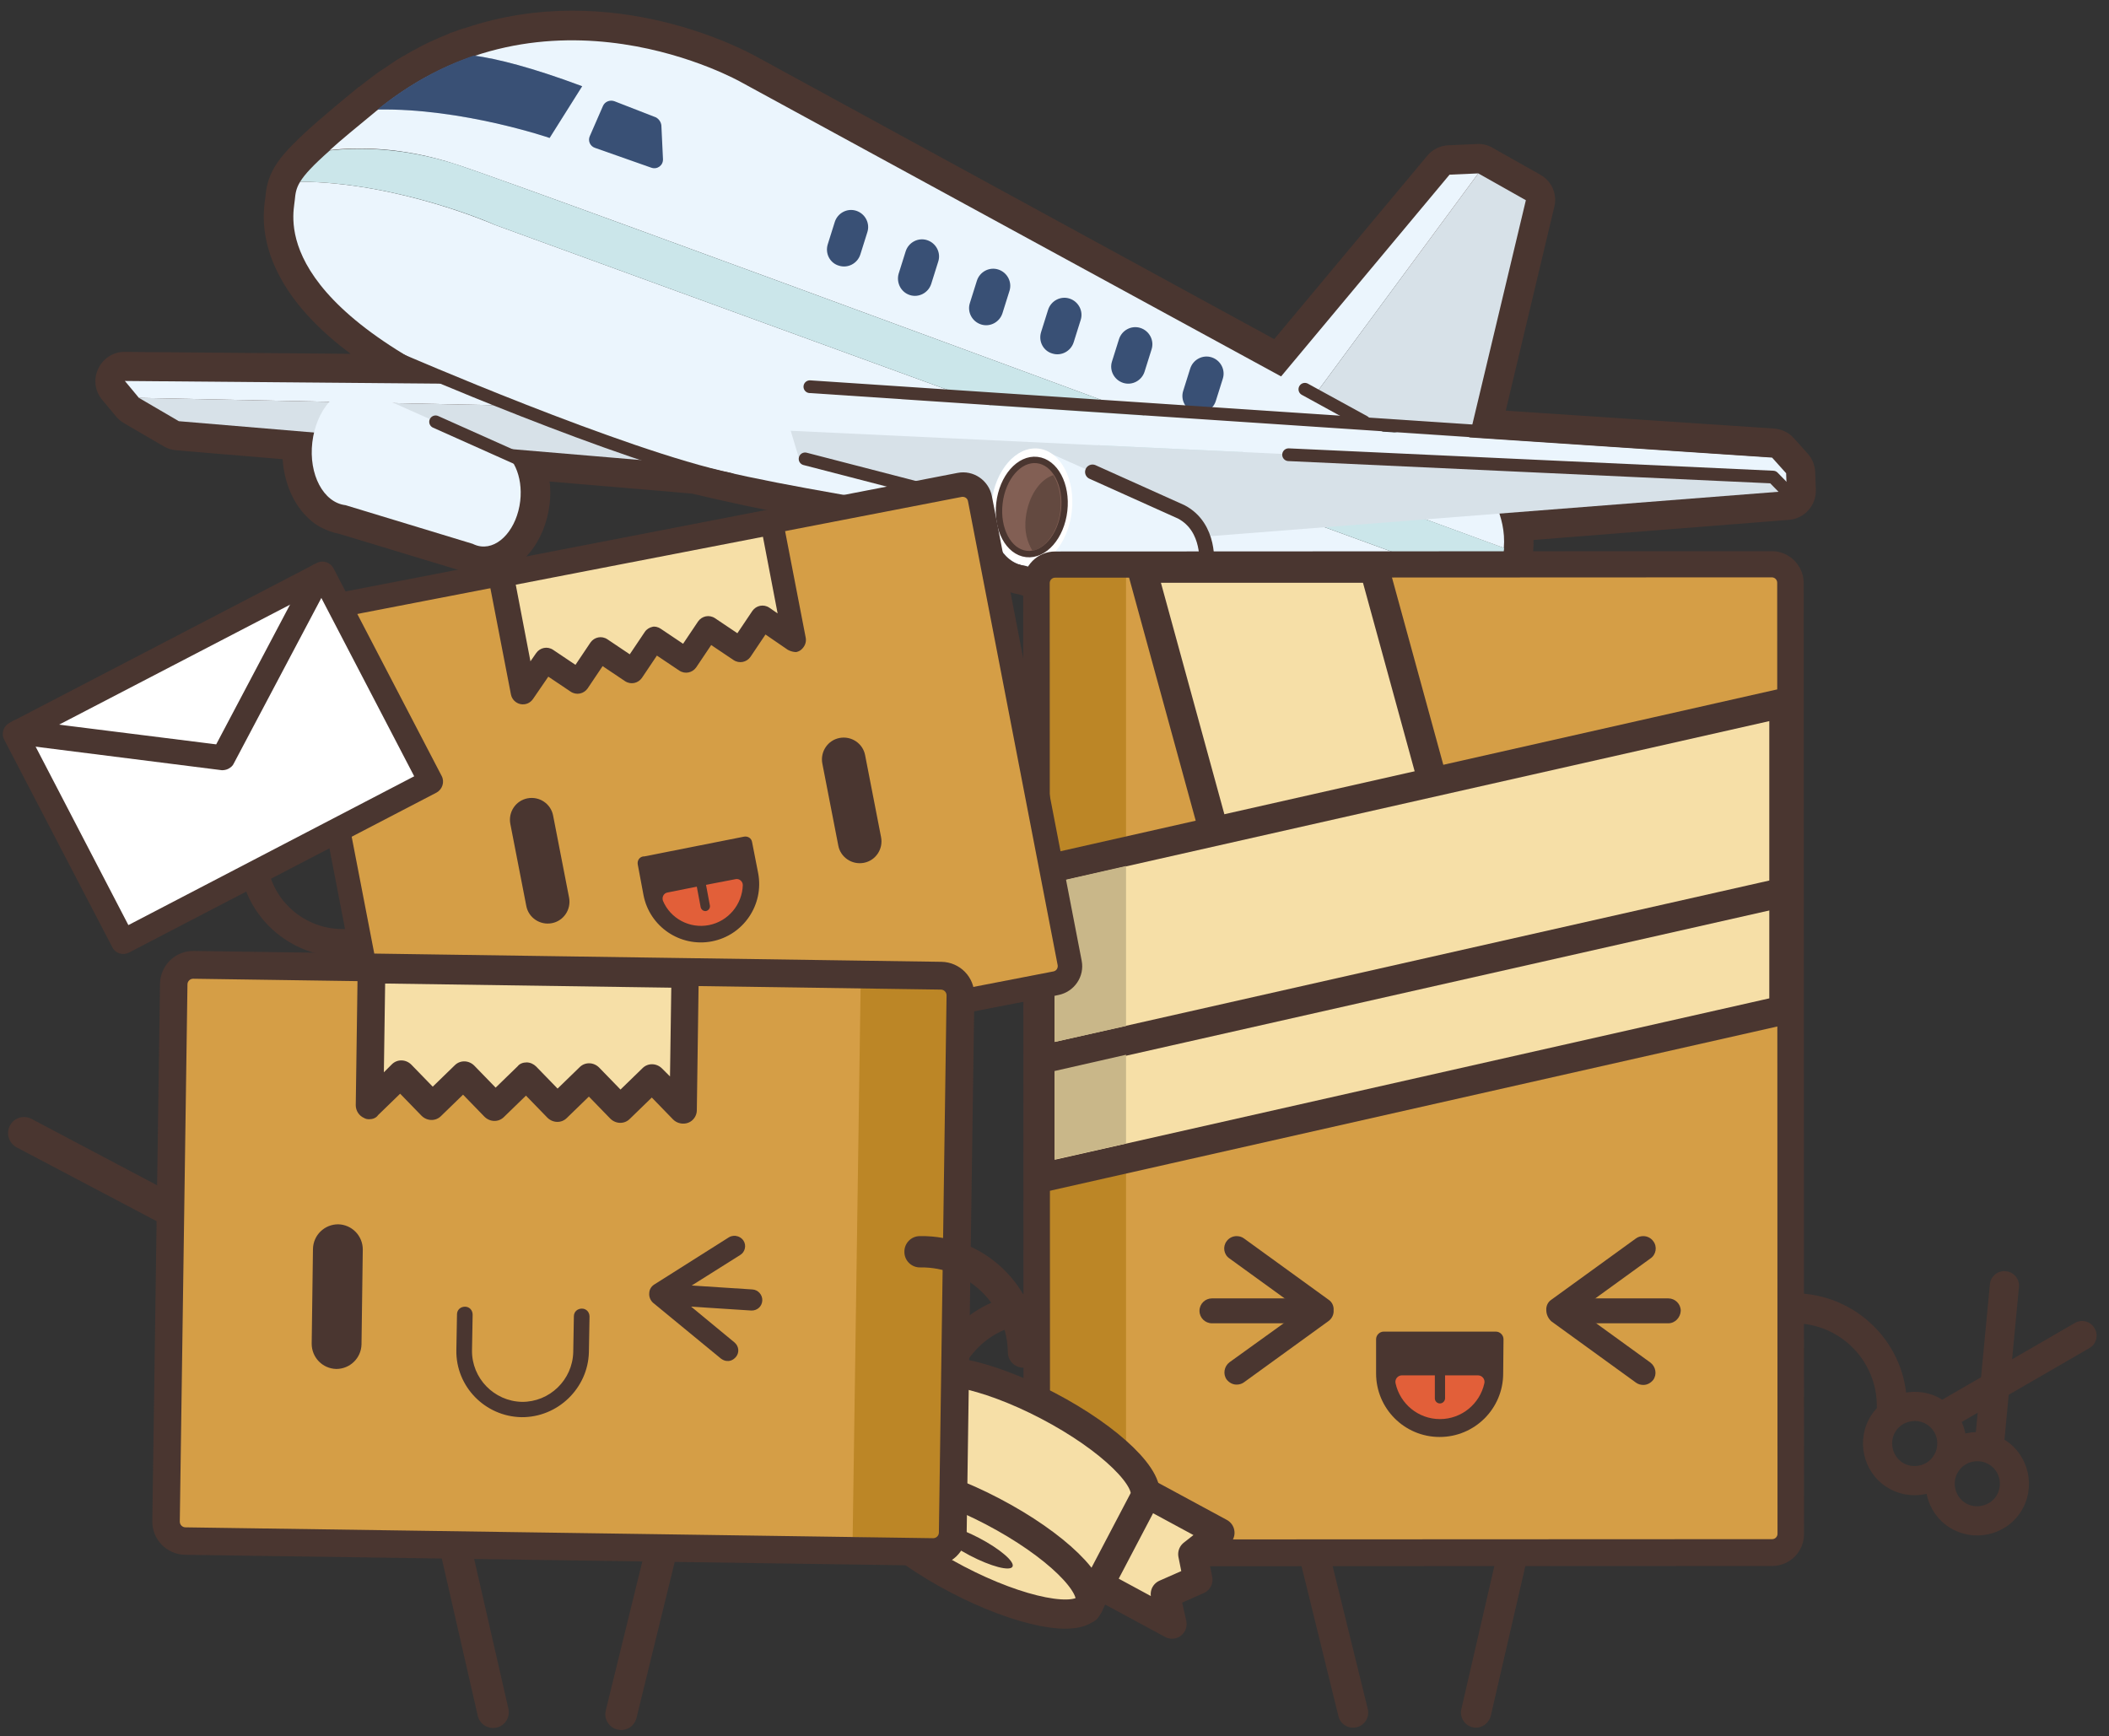 <?xml version="1.0" encoding="utf-8"?>
<!-- Generator: Adobe Illustrator 25.0.1, SVG Export Plug-In . SVG Version: 6.00 Build 0)  -->
<svg version="1.1" id="Layer_1" xmlns="http://www.w3.org/2000/svg" xmlns:xlink="http://www.w3.org/1999/xlink" x="0px" y="0px"
	 viewBox="0 0 660.4 543.7" style="enable-background:new 0 0 660.4 543.7;" xml:space="preserve">
<rect x="0" y="0" width="660.4" height="543.7" fill="#333333" stroke="none"/>
<g>
	<g>
		<path style="fill:#4A3630;" d="M448.1,196.5c-0.7,0-1.3,0-2-0.1c-0.3-0.1-28.3-5-63.6-11.2c-1.1,2.7-2.6,5.1-4.3,7.1
			c-4.3,5-10.1,7.4-15.9,6.8c-1.7-0.2-3.3-0.6-4.8-1.3l-38.6-11.7c-3-0.5-5.9-1.8-8.4-3.8c-0.3-0.2-0.6-0.5-0.9-0.8
			c-3-2.7-5.3-6.2-6.7-10.4c-22.7-4-40.1-7.1-51.8-9.3c-11.8-2.1-23.4-4.6-34.3-7.2c-2-0.2-11.2-1-44.7-3.8c0.3,2.3,0.3,4.7,0,7.1
			c-0.7,5.9-3,11.4-6.5,15.5c-4.3,5-10.1,7.4-15.9,6.8c-1.7-0.2-3.3-0.6-4.8-1.3l-38.6-11.7c-2.1-0.4-4-1.1-5.9-2.1
			c-0.3-0.2-0.6-0.3-0.9-0.5c-0.5-0.3-0.9-0.6-1.4-1c-0.4-0.3-0.8-0.6-1.2-1c0,0-0.1-0.1-0.1-0.1c0,0,0,0,0,0
			c-4.8-4.3-7.8-11.2-8.3-18.7c-19.5-1.6-33.3-2.8-33.3-2.8c-1.4-0.1-2.7-0.5-3.9-1.2l-12.5-7.3c-0.9-0.5-1.7-1.2-2.4-2l-4.4-5.3
			c-2.3-2.7-2.8-6.6-1.2-9.8c1.5-3.2,4.8-5.3,8.3-5.2l70.7,0.6c-9.4-7-16.4-14.4-20.9-21.9c-7.7-12.8-6.4-22.7-5.9-26.5
			c0-0.2,0.1-0.4,0.1-0.5c0.2-2.7,0.7-6,3-9.8c2-3.3,5.2-6.7,11-12c3.5-3.1,8.2-7.1,14.9-12.6c0.1-0.1,0.2-0.2,0.4-0.3l0.1,0
			c0,0,0.1,0,0.1-0.1c1.1-0.9,2.2-1.7,3.4-2.6l0.1-0.1c0.3-0.2,0.5-0.4,0.8-0.6c0.5-0.4,1-0.7,1.5-1.1c0.3-0.2,0.5-0.4,0.8-0.6
			l0.1,0c1.6-1.1,3.3-2.2,4.9-3.3c0.3-0.2,0.6-0.4,1-0.6c0.5-0.3,0.9-0.6,1.4-0.8c0.3-0.2,0.7-0.4,1-0.6l0,0c0.6-0.3,1.2-0.7,1.8-1
			c0.6-0.3,1.1-0.6,1.7-0.9c0.4-0.2,0.7-0.4,1.1-0.6l0.2-0.1c0.4-0.2,0.8-0.4,1.2-0.6c0.4-0.2,0.9-0.4,1.3-0.6
			c0.4-0.2,0.9-0.4,1.3-0.6l0.3-0.1c0.3-0.1,0.6-0.3,0.8-0.4c0.7-0.3,1.4-0.6,2.2-0.9c0.3-0.1,0.6-0.2,0.9-0.4l0.2-0.1
			c0.5-0.2,0.9-0.4,1.4-0.5c0.4-0.1,0.8-0.3,1.1-0.4c0.5-0.2,1-0.4,1.5-0.5l0.3-0.1c0.2-0.1,0.4-0.2,0.7-0.2c0,0,0,0,0,0l0,0
			c46.4-15.7,88.3,7.3,91.2,8.9l162.2,88.5l47.9-57.4c1.6-2,4.1-3.2,6.6-3.3l9-0.4c1.7-0.1,3.4,0.3,4.9,1.2l14.9,8.4
			c3.6,2,5.4,6.1,4.4,10.1l-15.2,63.8l84,5.6c2.4,0.2,4.6,1.2,6.2,3l4.4,4.9c1.4,1.6,2.2,3.6,2.3,5.7l0.2,5.5
			c0.2,4.9-3.5,9.1-8.4,9.5l-80,6.3c0,1.1,0,2.1-0.1,3.2c-0.1,1.5-0.3,2.9-0.6,4.3c-0.9,4.1-3.5,9.8-10.9,14.2
			C460,195.9,449.3,196.5,448.1,196.5z M375.2,165.6c0.7,0,1.3,0,2,0.1c35.1,6.2,64.9,11.4,70.9,12.5c2.5-0.2,7.7-1.1,11.1-3.1
			c0.9-0.6,2.1-1.4,2.3-2.4c0.1-0.6,0.2-1.2,0.3-1.9c0.2-2.2-0.1-4.6-1-7.1c-0.9-2.7-0.5-5.6,1-8c1.6-2.4,4.1-3.9,6.9-4.1l33.9-2.7
			l-43.3-2.9c-2.7-0.2-5.2-1.5-6.8-3.7c-1.6-2.2-2.2-4.9-1.5-7.6l16.2-67.6l-6.6-3.7l-2.4,0.1l-50.1,60.1c-2.8,3.4-7.6,4.3-11.4,2.2
			L227.8,33.8c-0.1,0-0.1-0.1-0.2-0.1c-0.1,0-9.5-5.3-23.8-8.8c-18.6-4.6-36.3-4.1-52.5,1.3c0,0,0,0,0,0l0,0
			c-0.2,0.1-0.3,0.1-0.5,0.2l-0.4,0.1c-0.4,0.1-0.8,0.3-1.2,0.4c-0.3,0.1-0.6,0.2-0.9,0.3c-0.4,0.1-0.8,0.3-1.1,0.4l-0.2,0.1
			c-0.2,0.1-0.5,0.2-0.7,0.3c-0.6,0.2-1.2,0.5-1.8,0.8c-0.2,0.1-0.4,0.2-0.6,0.3l-0.3,0.2c-0.3,0.2-0.7,0.3-1.1,0.5
			c-0.3,0.2-0.7,0.3-1,0.5c-0.3,0.2-0.6,0.3-1,0.5l-0.2,0.1c-0.3,0.1-0.6,0.3-0.9,0.4c-0.5,0.2-0.9,0.5-1.4,0.8
			c-0.5,0.3-1,0.5-1.5,0.8l0,0c-0.3,0.2-0.6,0.3-0.8,0.5c-0.4,0.2-0.8,0.5-1.2,0.7c-0.3,0.2-0.5,0.3-0.8,0.5
			c-1.4,0.9-2.8,1.8-4.1,2.7l-0.1,0c-0.2,0.2-0.4,0.3-0.7,0.5c-0.4,0.3-0.8,0.6-1.2,0.9c-0.2,0.2-0.4,0.3-0.6,0.5l-0.1,0.1
			c-1,0.8-2,1.5-2.9,2.2c0,0,0,0,0,0c0,0,0,0,0,0c-0.1,0.1-0.2,0.1-0.2,0.2l-0.1,0c-6.4,5.3-11,9.1-14.3,12.1
			c-4.1,3.7-6.6,6.3-7.5,7.7c-0.2,0.4-0.3,0.5-0.4,1.9c0,0.5-0.1,0.9-0.2,1.4c-0.3,2.6-1,7.3,3.4,14.6c4.6,7.5,15.7,19.3,43,32.6
			c4.3,2.1,6.3,7.2,4.5,11.7c-1.5,3.7-5.2,5.9-9,5.7l-38.4-0.3c0.3,0.3,0.6,0.7,0.9,1.1c1.6,2.2,2.1,4.9,1.5,7.5
			c-0.2,0.7-0.3,1.4-0.4,2c-0.6,4.9,1,8.4,2.2,9.4c0,0,0,0,0,0c0,0,0.1,0,0.1,0.1c0,0,0.1,0,0.1,0.1l0,0c0,0,0,0,0,0
			c0.5,0.1,1,0.2,1.5,0.3l39.8,12.1c0.2,0.1,0.4,0.1,0.6,0.2c0.8-0.7,2.1-2.7,2.5-5.9c0.4-3.7-0.8-6.1-1.3-6.6
			c-0.2-0.1-0.4-0.2-0.7-0.3l-1-0.5c-4.1-1.8-6.2-6.3-5.1-10.6c1.1-4.3,5.2-7.2,9.6-6.8c47.1,4,59.6,5,63.3,5.4
			c0.6,0,1.2,0.1,1.8,0.2c10.8,2.6,22.2,5,33.9,7.1c12.7,2.3,32.1,5.8,57.7,10.3c4,0.7,7.1,4,7.5,8c0.3,3,1.4,4.9,2.2,5.7
			c0,0,0.1,0,0.1,0.1c0.1,0.1,0.1,0.1,0.1,0.1c0.5,0.1,1,0.2,1.6,0.3l39.8,12.1c0.2,0.1,0.4,0.1,0.6,0.2c0.8-0.7,2.1-2.7,2.5-5.9
			c0-0.2,0-0.4,0.1-0.7c0.2-2.6,1.4-5,3.5-6.6C371.4,166.3,373.3,165.6,375.2,165.6z M216.1,154.5
			C216.1,154.5,216.1,154.6,216.1,154.5C216.1,154.6,216.1,154.5,216.1,154.5L216.1,154.5z"/>
	</g>
	<polygon style="fill:#EBF5FD;" points="143.7,120.2 39.1,119.3 43.5,124.6 165.1,127.1 	"/>
	<path style="fill:#D7E1E8;" d="M56,131.9l-12.5-7.3l121.5,2.5c0,0,54.2,18.7,53.2,18.5C217.3,145.4,56,131.9,56,131.9z"/>
	<polygon style="fill:#EBF5FD;" points="399.8,119.5 453.9,54.7 462.9,54.3 409.2,127.1 	"/>
	<polygon style="fill:#D7E1E8;" points="477.8,62.7 458.9,141.9 409.2,127.1 462.9,54.3 	"/>
	<path style="fill:#EBF5FD;" d="M97.8,138.5c1.2-10.1,7.7-17.6,14.6-16.8c0.5,0.1,1,0.2,1.5,0.3l0,0l0,0c0.8,0.2,1.5,0.6,2.2,1
		l39.5,17.6c5,1.6,8.2,8.5,7.3,16.3c-1,8.5-6.5,14.9-12.3,14.2c-0.9-0.1-1.8-0.4-2.6-0.8l-39.8-12.1
		C101.3,157.4,96.6,148.6,97.8,138.5z"/>
	<path style="fill:#EBF5FD;" d="M103.3,47c3.5-3.2,8.3-7.1,14.6-12.3c53.4-43.8,114.3-8.9,114.3-8.9L465.6,153c0,0,6.2,8.2,5.3,18.6
		c-45.6-16.5-303-112-328-120.1C125.7,45.8,111.4,46.1,103.3,47z"/>
	<path style="fill:#EBF5FD;" d="M94,56.9c30.8,0.2,60.9,13.5,60.9,13.5l309,112.6c-6.8,4-16.3,4.4-16.3,4.4s-143.1-25.1-195-34.5
		c-51.9-9.4-82.6-21.1-94.8-26.3c-74-31.1-65.9-59.2-65.5-63.9C92.5,60.6,92.7,59,94,56.9z"/>
	<path style="fill:#CBE6EA;" d="M94,56.9c1.4-2.3,4.1-5.2,9.3-9.8c8.1-0.9,22.4-1.2,39.7,4.4c25,8.2,282.4,103.6,328,120.1
		c-0.1,1-0.2,2-0.5,3.1c-0.8,3.8-3.4,6.4-6.6,8.3l-309-112.6C154.9,70.3,124.8,57.1,94,56.9z"/>
	<polygon style="fill:#EBF5FD;" points="253.7,123.2 247.6,134.9 555.2,149.4 559.5,153.8 559.3,148.2 554.9,143.3 	"/>
	<polygon style="fill:#D7E1E8;" points="250.1,143.2 247.6,134.9 555.2,149.4 559.5,153.8 356,169.7 	"/>
	<path style="fill:#EBF5FD;" d="M310.4,157.4c1.2-10.1,7.7-17.6,14.6-16.8c0.5,0.1,1,0.2,1.5,0.3l0,0l0,0c0.8,0.2,1.5,0.6,2.2,1
		l39.5,17.6c5,1.6,8.2,8.5,7.3,16.3c-1,8.5-6.5,14.9-12.3,14.2c-0.9-0.1-1.8-0.4-2.6-0.8l-39.8-12.1
		C313.9,176.3,309.2,167.5,310.4,157.4z"/>
	
		<ellipse transform="matrix(0.114 -0.994 0.994 0.114 128.434 461.631)" style="fill:#FFFFFF;" cx="322.9" cy="158.8" rx="18.4" ry="12.6"/>
	
		<ellipse transform="matrix(0.114 -0.994 0.994 0.114 128.434 461.631)" style="fill:#825F54;stroke:#4A3630;stroke-width:1.993;stroke-miterlimit:10;" cx="322.9" cy="158.8" rx="14.8" ry="10.2"/>
	<g>
		<path style="fill:#634940;" d="M321.2,162.1c0.8-6.6,4.3-11.9,8.6-13.3c1.9,3,2.7,7.1,2.2,11.4c-0.8,6.6-5,11.7-8.7,12.3
			C321.6,169.6,320.7,166.4,321.2,162.1z"/>
	</g>
	<path style="fill:#395075;" d="M262.7,83.2L262.7,83.2c2.8,0.9,5.8-0.7,6.7-3.5l2.2-7c0.9-2.8-0.7-5.8-3.5-6.7v0
		c-2.8-0.9-5.8,0.7-6.7,3.5l-2.2,7C258.3,79.4,259.9,82.4,262.7,83.2z"/>
	<path style="fill:#395075;" d="M284.9,92.4L284.9,92.4c2.8,0.9,5.8-0.7,6.7-3.5l2.2-7c0.9-2.8-0.7-5.8-3.5-6.7l0,0
		c-2.8-0.9-5.8,0.7-6.7,3.5l-2.2,7C280.6,88.5,282.1,91.5,284.9,92.4z"/>
	<path style="fill:#395075;" d="M307.2,101.6L307.2,101.6c2.8,0.9,5.8-0.7,6.7-3.5l2.2-7c0.9-2.8-0.7-5.8-3.5-6.7h0
		c-2.8-0.9-5.8,0.7-6.7,3.5l-2.2,7C302.8,97.7,304.4,100.7,307.2,101.6z"/>
	<path style="fill:#395075;" d="M329.5,110.7L329.5,110.7c2.8,0.9,5.8-0.7,6.7-3.5l2.2-7c0.9-2.8-0.7-5.8-3.5-6.7l0,0
		c-2.8-0.9-5.8,0.7-6.7,3.5l-2.2,7C325.1,106.9,326.7,109.9,329.5,110.7z"/>
	<path style="fill:#395075;" d="M351.7,119.9L351.7,119.9c2.8,0.9,5.8-0.7,6.7-3.5l2.2-7c0.9-2.8-0.7-5.8-3.5-6.7v0
		c-2.8-0.9-5.8,0.7-6.7,3.5l-2.2,7C347.3,116,348.9,119,351.7,119.9z"/>
	<path style="fill:#395075;" d="M374,129.1L374,129.1c2.8,0.9,5.8-0.7,6.7-3.5l2.2-7c0.9-2.8-0.7-5.8-3.5-6.7h0
		c-2.8-0.9-5.8,0.7-6.7,3.5l-2.2,7C369.6,125.2,371.2,128.2,374,129.1z"/>
	<path style="fill:#395075;" d="M207.1,39.3l0.5,10.5c0.1,2-1.8,3.4-3.7,2.7l-17.6-6.2c-1.5-0.5-2.3-2.2-1.6-3.7l4.1-9.4
		c0.6-1.4,2.2-2,3.6-1.5l13.1,5.1C206.3,37.3,207,38.2,207.1,39.3z"/>
	<g>
		<path style="fill:#395075;" d="M172.1,43.2c0,0-27.4-9.4-53.9-8.9c10-8.1,20.2-13.5,30.2-16.9c7.3,1,18.1,3.7,33.9,9.6L172.1,43.2
			z"/>
		<path style="opacity:0.23;fill:#395075;" d="M172.1,43.2c0,0-27.4-9.4-53.9-8.9c10-8.1,20.2-13.5,30.2-16.9
			c7.3,1,18.1,3.7,33.9,9.6L172.1,43.2z"/>
	</g>
	
		<line style="fill:none;stroke:#4A3630;stroke-width:3.986;stroke-linecap:round;stroke-linejoin:round;stroke-miterlimit:10;" x1="554.8" y1="141.2" x2="253.6" y2="121.1"/>
	<path style="fill:none;stroke:#4A3630;stroke-width:3.986;stroke-linecap:round;stroke-linejoin:round;stroke-miterlimit:10;" d="
		M318.9,178.8c-6.9-0.8-11.3-10.3-10.4-20.5l-56.4-14.6"/>
	
		<line style="fill:none;stroke:#4A3630;stroke-width:3.986;stroke-linecap:round;stroke-linejoin:round;stroke-miterlimit:10;" x1="161.9" y1="143.5" x2="136.4" y2="132.1"/>
	<path style="fill:none;stroke:#4A3630;stroke-width:3.986;stroke-linecap:round;stroke-linejoin:round;stroke-miterlimit:10;" d="
		M124.9,112.5c0,0,69.9,30.4,103.8,37.6"/>
	<path style="fill:none;stroke:#4A3630;stroke-width:4.65;stroke-linecap:round;stroke-linejoin:round;stroke-miterlimit:10;" d="
		M377.8,177c0,0,1.4-11.8-7.9-16.7l-27.8-12.5"/>
	
		<line style="fill:none;stroke:#4A3630;stroke-width:3.986;stroke-linecap:round;stroke-linejoin:round;stroke-miterlimit:10;" x1="408.6" y1="121.9" x2="427.2" y2="132.1"/>
	
		<polyline style="fill:none;stroke:#4A3630;stroke-width:3.986;stroke-linecap:round;stroke-linejoin:round;stroke-miterlimit:10;" points="
		559.5,153.8 555.2,149.4 403.5,142.4 	"/>
</g>
<g>
	<g>
		<g>
			<path style="fill:#4A3630;" d="M424.8,540.9c-2.5,0.6-5.1-0.9-5.7-3.5l-12.1-49.2c-0.6-2.5,0.9-5.1,3.5-5.7
				c2.5-0.6,5.1,0.9,5.7,3.5l12.1,49.2C428.9,537.7,427.4,540.3,424.8,540.9z"/>
		</g>
		<g>
			<path style="fill:#4A3630;" d="M461.1,540.9c-2.5-0.6-4.1-3.1-3.5-5.7l11.4-49.4c0.6-2.5,3.1-4.1,5.7-3.5s4.1,3.1,3.5,5.7
				l-11.4,49.4C466.1,539.9,463.6,541.5,461.1,540.9z"/>
		</g>
		<g>
			<path style="fill:#4A3630;" d="M324.6,405c-19.5,0-35.3,15.8-35.3,35.3c0,2.6,2.1,4.7,4.7,4.7c2.6,0,4.7-2.1,4.7-4.7
				c0-14.3,11.6-25.9,25.9-25.9c2.6,0,4.7-2.1,4.7-4.7C329.3,407.1,327.2,405,324.6,405z"/>
		</g>
		<path style="fill:#D59E46;" d="M551.1,486.2l-216.8,0.1c-5.3,0-9.7-4.3-9.7-9.7l-0.1-290.2c0-5.3,4.3-9.7,9.7-9.7l216.8-0.1
			c5.3,0,9.7,4.3,9.7,9.7l0.1,290.2C560.8,481.9,556.5,486.2,551.1,486.2z"/>
		<rect x="327.9" y="179.1" style="fill:#BC8626;" width="24.7" height="303.3"/>
		<g>
			<path style="fill:#4A3630;" d="M561.8,405c-2.6,0-4.7,2.1-4.7,4.7c0,2.6,2.1,4.7,4.7,4.7c14.3,0,25.9,11.6,25.9,25.9
				c0,2.6,2.1,4.7,4.7,4.7c2.6,0,4.7-2.1,4.7-4.7C597.2,420.9,581.3,405,561.8,405z"/>
		</g>
		<g>
			<path style="fill:#4A3630;" d="M554.9,490.4l-224.4,0.1c-5.5,0-10-4.5-10-10l-0.1-297.8c0-5.5,4.5-10,10-10l224.4-0.1
				c5.5,0,10,4.5,10,10l0.1,297.8C564.9,485.9,560.5,490.4,554.9,490.4z M330.4,180.9c-1,0-1.7,0.8-1.7,1.7l0.1,297.8
				c0,1,0.8,1.7,1.7,1.7l224.4-0.1c1,0,1.7-0.8,1.7-1.7l-0.1-297.8c0-1-0.8-1.7-1.7-1.7L330.4,180.9z"/>
		</g>
		<g>
			<g>
				<g>
					<g>
						<path style="fill:#4A3630;" d="M484.2,410.3c-0.1-1.3,0.5-2.6,1.6-3.3l26.5-19.2c0.7-0.5,1.5-0.7,2.3-0.7
							c1.2,0,2.4,0.6,3.1,1.6c1.3,1.7,0.9,4.2-0.9,5.4l-21.4,15.5c-0.2,0.2-0.4,0.5-0.4,0.8v0c0,0.3,0.1,0.6,0.4,0.8l21.4,15.5
							c1.7,1.3,2.1,3.7,0.9,5.4c-0.8,1-1.9,1.6-3.1,1.6c-0.8,0-1.6-0.2-2.3-0.7l-26.5-19.2C484.8,412.9,484.2,411.6,484.2,410.3z"/>
					</g>
					<g>
						<path style="fill:#4A3630;" d="M522.4,414.4l-32.9,0c-2.1,0-3.9-1.7-3.9-3.9c0-2.1,1.7-3.9,3.9-3.9l32.9,0
							c2.1,0,3.9,1.7,3.9,3.9C526.2,412.6,524.5,414.4,522.4,414.4z"/>
					</g>
				</g>
				<g>
					<g>
						<path style="fill:#4A3630;" d="M417.6,410.3c0.1-1.3-0.5-2.6-1.6-3.3l-26.5-19.2c-0.7-0.5-1.5-0.7-2.3-0.7
							c-1.2,0-2.4,0.6-3.1,1.6c-1.3,1.7-0.9,4.2,0.9,5.4l21.4,15.5c0.2,0.2,0.4,0.5,0.4,0.8l0,0c0,0.3-0.1,0.6-0.4,0.8L385,426.6
							c-1.7,1.3-2.1,3.7-0.9,5.4c0.8,1,1.9,1.6,3.1,1.6c0.8,0,1.6-0.2,2.3-0.7l26.5-19.2C417.1,412.9,417.7,411.6,417.6,410.3z"/>
					</g>
					<g>
						<path style="fill:#4A3630;" d="M379.5,414.4l32.9,0c2.1,0,3.9-1.7,3.9-3.9s-1.7-3.9-3.9-3.9l-32.9,0c-2.1,0-3.9,1.7-3.9,3.9
							S377.4,414.4,379.5,414.4z"/>
					</g>
				</g>
			</g>
			<g>
				<path style="fill:#4A3630;" d="M470.8,419.4c0-1.3-1.1-2.4-2.4-2.4c-0.1,0-0.2,0-0.3,0h-34.8c-1.3,0-2.4,1.1-2.4,2.4l0,10.7
					c0,11,8.9,19.9,19.9,19.9c11,0,19.9-8.9,19.9-19.9L470.8,419.4z"/>
				<path style="fill:#E25F39;" d="M450.9,444.4c-6.8,0-12.5-4.8-13.9-11.2c-0.3-1.3,0.7-2.5,2-2.5c6.5,0,17.2,0,23.8,0
					c1.3,0,2.3,1.2,2,2.5C463.4,439.6,457.7,444.4,450.9,444.4L450.9,444.4z"/>
				<g>
					<path style="fill:#4A3630;" d="M450.9,439.5c-0.9,0-1.6-0.7-1.6-1.6v-7.1c0-0.9,0.7-1.6,1.6-1.6s1.6,0.7,1.6,1.6v7.1
						C452.5,438.7,451.8,439.5,450.9,439.5z"/>
				</g>
			</g>
		</g>
	</g>
	<polygon style="fill:#F6DFA7;stroke:#4A3630;stroke-width:9.19;stroke-miterlimit:10;" points="461.3,291 388.5,291 357.5,177.9 
		430.3,177.9 	"/>
	<polygon style="fill:#F6DFA7;stroke:#4A3630;stroke-width:9.146;stroke-miterlimit:10;" points="558.6,316.3 325.7,368.9 
		325.7,309.6 558.6,257 	"/>
	<polygon style="fill:#F6DFA7;stroke:#4A3630;stroke-width:9.146;stroke-miterlimit:10;" points="558.6,279.4 325.7,332 
		325.7,272.7 558.6,220.1 	"/>
	<g>
		<g>
			<polygon style="fill:#F6DFA7;stroke:#4A3630;stroke-width:9.146;stroke-linejoin:round;stroke-miterlimit:10;" points="382,480 
				358.7,467.4 343.7,496 367,508.6 364.9,499.2 375.1,494.7 373.5,486.7 			"/>
			<path style="fill:#F6DFA7;stroke:#4A3630;stroke-width:9.146;stroke-linejoin:round;stroke-miterlimit:10;" d="M286.8,432.2
				c3.1-5.9,21.6-2.3,41.3,8c19.7,10.3,33.2,23.5,30.1,29.3l-18,34.3l-71.4-37.4L286.8,432.2z"/>
			
				<ellipse transform="matrix(0.464 -0.886 0.886 0.464 -265.166 529.784)" style="fill:#F6DFA7;stroke:#4A3630;stroke-width:9.146;stroke-miterlimit:10;" cx="305.2" cy="484" rx="12" ry="40.3"/>
		</g>
		
			<ellipse transform="matrix(0.464 -0.886 0.886 0.464 -265.61 529.812)" style="fill:#4A3630;" cx="305" cy="484.4" rx="3.1" ry="13.5"/>
	</g>
	<g>
		<g>
			<path style="fill:#4A3630;" d="M590.8,465.7c-7.5-4.8-9.7-14.9-4.9-22.4c4.8-7.5,14.9-9.7,22.4-4.9c7.5,4.8,9.7,14.9,4.9,22.4
				C608.4,468.3,598.4,470.5,590.8,465.7z M603.4,446.1c-3.3-2.1-7.7-1.1-9.8,2.1c-2.1,3.3-1.1,7.7,2.1,9.8c3.3,2.1,7.7,1.1,9.8-2.1
				C607.6,452.6,606.7,448.2,603.4,446.1z"/>
		</g>
		<g>
			<path style="fill:#4A3630;" d="M610.4,478.3c-7.5-4.8-9.7-14.9-4.9-22.4c4.8-7.5,14.9-9.7,22.4-4.9c7.5,4.8,9.7,14.9,4.9,22.4
				C628,480.9,618,483.1,610.4,478.3z M623,458.7c-3.3-2.1-7.7-1.1-9.8,2.1c-2.1,3.3-1.1,7.7,2.1,9.8c3.3,2.1,7.7,1.1,9.8-2.1
				C627.2,465.2,626.3,460.8,623,458.7z"/>
		</g>
		<g>
			<path style="fill:#4A3630;" d="M620.4,457c-1.4-0.9-2.3-2.5-2.1-4.3l4.8-50.5c0.2-2.5,2.5-4.4,5-4.1c2.5,0.2,4.4,2.5,4.1,5
				l-4.8,50.5c-0.2,2.5-2.5,4.4-5,4.1C621.7,457.7,621,457.4,620.4,457z"/>
		</g>
		<g>
			<path style="fill:#4A3630;" d="M605.6,447.5c-0.6-0.4-1.1-0.9-1.5-1.6c-1.3-2.2-0.5-5,1.7-6.2l43.9-25.4c2.2-1.3,5-0.5,6.2,1.7
				c1.3,2.2,0.5,5-1.7,6.2l-43.9,25.4C608.8,448.5,607,448.4,605.6,447.5z"/>
		</g>
	</g>
	<polygon style="fill:#C9B789;" points="330.2,276.3 352.6,271.2 352.6,321.3 330.2,326.3 	"/>
	<polygon style="fill:#C9B789;" points="330.2,335.4 352.6,330.3 352.6,358.1 330.2,363.1 	"/>
</g>
<g>
	<g>
		<g>
			<g>
				<path style="fill:#4A3630;" d="M255.1,373.6c2.4,0.1,4.4-1.7,4.5-4.1l2.3-46.5c0.1-2.4-1.7-4.4-4.1-4.5
					c-2.4-0.1-4.4,1.7-4.5,4.1L251,369C250.9,371.4,252.7,373.5,255.1,373.6z"/>
			</g>
			<g>
				<path style="fill:#4A3630;" d="M222.5,380c2.2-1,3.2-3.5,2.2-5.7l-18.9-42.6c-1-2.2-3.5-3.2-5.7-2.2c-2.2,1-3.2,3.5-2.2,5.7
					l18.9,42.6C217.7,380,220.3,381,222.5,380z"/>
			</g>
			<g>
				<path style="fill:#4A3630;" d="M75.4,273.4c-0.5-2.3,1.1-4.6,3.4-5.1c2.3-0.5,4.6,1.1,5.1,3.4c2.5,12.9,15,21.3,27.9,18.8
					c2.3-0.5,4.6,1.1,5.1,3.4c0.5,2.3-1.1,4.6-3.4,5.1C95.9,302.5,78.8,290.9,75.4,273.4z"/>
			</g>
			<g>
				<path style="fill:#D59E46;" d="M131.7,346.4l195.5-37.9c4.8-0.9,8-5.6,7-10.4l-26.8-138.5c-0.9-4.8-5.6-8-10.4-7l-195.5,37.9
					c-4.8,0.9-8,5.6-7,10.4l26.8,138.5C122.2,344.2,126.9,347.4,131.7,346.4z"/>
				<path style="fill:#4A3630;" d="M118.2,343.5L90.1,198.1c-1-5,2.3-9.8,7.3-10.8l202.4-39.2c5-1,9.8,2.3,10.8,7.3l28.1,145.4
					c1,5-2.3,9.8-7.3,10.8L129,350.8C124,351.8,119.2,348.5,118.2,343.5z M98.8,194.8c-0.9,0.2-1.4,1-1.3,1.9l28.1,145.4
					c0.2,0.9,1,1.4,1.9,1.3l202.4-39.2c0.9-0.2,1.4-1,1.3-1.9l-28.1-145.4c-0.2-0.9-1-1.4-1.9-1.3L98.8,194.8z"/>
			</g>
			<g>
				<g>
					<g>
						<path style="fill:#4A3630;" d="M270.5,270.2L270.5,270.2c3.7-0.7,6.1-4.3,5.4-8l-5-25.7c-0.7-3.7-4.3-6.1-8-5.4l0,0
							c-3.7,0.7-6.1,4.3-5.4,8l5,25.7C263.2,268.5,266.8,270.9,270.5,270.2z"/>
					</g>
				</g>
			</g>
			<g>
				<g>
					<g>
						<path style="fill:#4A3630;" d="M172.8,289.1L172.8,289.1c3.7-0.7,6.1-4.3,5.4-8l-5-25.7c-0.7-3.7-4.3-6.1-8-5.4l0,0
							c-3.7,0.7-6.1,4.3-5.4,8l5,25.7C165.5,287.4,169.1,289.8,172.8,289.1z"/>
					</g>
				</g>
			</g>
			<g>
				<polygon style="fill:#F6DFA7;" points="241.7,163.6 248.8,200.3 238.7,193.4 231.8,203.6 221.7,196.7 214.9,206.8 204.8,200 
					197.9,210.1 187.8,203.3 181,213.4 170.9,206.6 164,216.7 156.9,180 				"/>
				<path style="fill:#4A3630;" d="M246.7,203.5l-7-4.8l-4.7,7c-1.2,1.7-3.5,2.2-5.3,1l-7-4.7l-4.7,7c-1.2,1.7-3.5,2.2-5.3,1l-7-4.7
					l-4.7,7c-1.2,1.7-3.5,2.2-5.3,1l-7-4.7l-4.7,7c-1.2,1.7-3.5,2.2-5.3,1l-7-4.7l-4.8,7c-0.9,1.3-2.4,1.9-3.9,1.6
					c-1.5-0.3-2.7-1.5-3-3l-7.1-36.7c-0.4-2.1,0.9-4,3-4.4l84.9-16.4c2.1-0.4,4,0.9,4.4,3l7.1,36.7c0.3,1.5-0.4,3-1.6,3.9
					c-0.4,0.3-0.9,0.5-1.4,0.6C248.6,204.2,247.6,204,246.7,203.5z M206.9,196.9l7,4.7l4.7-7c1.2-1.7,3.5-2.2,5.3-1l7,4.7l4.7-7
					c1.2-1.7,3.5-2.2,5.3-1l2.6,1.8l-4.6-24l-77.4,15l4.6,24l1.8-2.6c1.2-1.7,3.5-2.2,5.3-1l7,4.7l4.7-7c1.2-1.7,3.5-2.2,5.3-1
					l7,4.7l4.7-7c0.6-0.9,1.5-1.4,2.4-1.6C205,196.1,206,196.3,206.9,196.9z"/>
			</g>
			<g>
				<path style="fill:#4A3630;" d="M199.7,270.7c-0.2-1.2,0.5-2.3,1.7-2.5c0.1,0,0.2,0,0.3,0L233,262c1.2-0.2,2.3,0.5,2.5,1.7
					l1.9,9.7c1.9,9.9-4.6,19.5-14.5,21.4c-9.9,1.9-19.5-4.6-21.4-14.5L199.7,270.7z"/>
				<path style="fill:#E25F39;" d="M222,289.7c6.1-1.2,10.4-6.5,10.6-12.5c0-1.2-1.1-2.1-2.2-1.9c-5.9,1.1-15.6,3-21.4,4.2
					c-1.2,0.2-1.8,1.5-1.4,2.6C209.9,287.6,215.9,290.9,222,289.7L222,289.7z"/>
				<g>
					<path style="fill:#4A3630;" d="M221.1,285.3c0.8-0.2,1.3-0.9,1.2-1.7l-1.2-6.4c-0.2-0.8-0.9-1.3-1.7-1.2
						c-0.8,0.2-1.3,0.9-1.2,1.7l1.2,6.4C219.6,284.9,220.3,285.4,221.1,285.3z"/>
				</g>
			</g>
		</g>
		<g>
			<g>
				
					<rect x="15.5" y="200.6" transform="matrix(-0.887 0.462 -0.462 -0.887 241.302 415.55)" style="fill:#FFFFFF;" width="108.6" height="73.4"/>
				<path style="fill:#4A3630;" d="M35.2,296.7L1.3,231.6c-1-1.9-0.2-4.2,1.6-5.2l96.3-50.1c1.9-1,4.2-0.2,5.2,1.6l33.9,65.1
					c1,1.9,0.2,4.2-1.6,5.2l-96.3,50.1C38.5,299.3,36.2,298.6,35.2,296.7z M99.4,184.9L9.9,231.4l30.3,58.3l89.5-46.6L99.4,184.9z"
					/>
			</g>
			<g>
				<path style="fill:#4A3630;" d="M71.6,240.7c0.7-0.4,1.3-0.9,1.6-1.6l30.2-57.1c1-1.9,0.3-4.2-1.6-5.2c-1.9-1-4.2-0.3-5.2,1.6
					l-28.9,54.7l-61.4-7.7c-2.1-0.3-4.1,1.2-4.3,3.4c-0.3,2.1,1.2,4.1,3.4,4.3l64.1,8.1C70.1,241.2,70.9,241.1,71.6,240.7z"/>
			</g>
		</g>
	</g>
</g>
<g>
	<g>
		<path style="fill:#4A3630;" d="M155.5,541c-2.6,0.6-5.3-1-5.9-3.7l-11.8-51.6c-0.6-2.6,1-5.3,3.7-5.9c2.6-0.6,5.3,1,5.9,3.7
			l11.8,51.6C159.8,537.7,158.2,540.4,155.5,541z"/>
	</g>
	<g>
		<path style="fill:#4A3630;" d="M73.3,394.6c-0.8,0-1.6-0.2-2.3-0.6L5.2,359.3c-2.4-1.3-3.4-4.3-2.1-6.8s4.3-3.4,6.8-2.1l65.8,34.8
			c2.4,1.3,3.4,4.3,2.1,6.8C76.8,393.7,75.1,394.6,73.3,394.6z"/>
	</g>
	<g>
		<path style="fill:#4A3630;" d="M193.3,541.6c-2.6-0.6-4.3-3.3-3.6-6l12.6-51.4c0.6-2.6,3.3-4.3,6-3.6c2.6,0.6,4.3,3.3,3.6,6
			L199.3,538C198.6,540.7,196,542.3,193.3,541.6z"/>
	</g>
	<g>
		<path style="fill:#D59E46;" d="M288.3,486l-226.6-3.3c-5.5-0.1-9.8-4.6-9.8-10L54.3,312c0.1-5.5,4.6-9.8,10-9.8l226.6,3.3
			c5.5,0.1,9.8,4.6,9.8,10l-2.3,160.7C298.3,481.7,293.8,486.1,288.3,486z"/>
		<polygon style="fill:#BC8626;" points="296.8,482.8 267,481.3 269.5,308.1 299.3,309.6 		"/>
		<path style="fill:#4A3630;" d="M292.1,490.3l-234.1-3.4c-5.8-0.1-10.4-4.8-10.3-10.6l2.4-168.2c0.1-5.8,4.8-10.4,10.6-10.3
			l234.1,3.4c5.8,0.1,10.4,4.8,10.3,10.6l-2.4,168.2C302.6,485.8,297.8,490.4,292.1,490.3z M60.5,306.5c-1,0-1.8,0.8-1.8,1.8
			l-2.4,168.2c0,1,0.8,1.8,1.8,1.8l234.1,3.4c1,0,1.8-0.8,1.8-1.8l2.4-168.2c0-1-0.8-1.8-1.8-1.8L60.5,306.5z"/>
	</g>
	<g>
		<g>
			<g>
				<path style="fill:#4A3630;" d="M105.3,428.7L105.3,428.7c-4.3-0.1-7.7-3.6-7.7-7.9l0.4-29.7c0.1-4.3,3.6-7.7,7.9-7.7h0
					c4.3,0.1,7.7,3.6,7.7,7.9l-0.4,29.7C113.1,425.3,109.6,428.7,105.3,428.7z"/>
			</g>
		</g>
	</g>
	<g>
		<path style="fill:#4A3630;" d="M288,387.1c-2.7,0-4.9,2.3-4.8,5c0,2.7,2.3,4.9,5,4.8c14.9-0.2,27.2,11.7,27.4,26.6
			c0,2.7,2.3,4.9,5,4.8c2.7,0,4.9-2.3,4.8-5C325.1,403,308.3,386.7,288,387.1z"/>
	</g>
	<g>
		<polygon style="fill:#F6DFA7;" points="116.2,303.7 115.6,346.2 125.6,336.5 135.3,346.4 145.2,336.8 154.9,346.7 164.8,337 
			174.5,347 184.5,337.3 194.1,347.3 204.1,337.6 213.8,347.6 214.4,305.2 		"/>
		<path style="fill:#4A3630;" d="M115.6,350.5c-0.6,0-1.1-0.1-1.6-0.4c-1.6-0.7-2.6-2.3-2.6-4l0.6-42.5c0-2.4,2-4.3,4.4-4.2
			l98.2,1.4c2.4,0,4.3,2,4.2,4.4l-0.6,42.5c0,1.7-1.1,3.3-2.7,3.9c-1.6,0.6-3.5,0.2-4.7-1l-6.7-6.9l-6.9,6.7
			c-1.7,1.7-4.4,1.6-6.1-0.1l-6.7-6.9l-6.9,6.7c-1.7,1.7-4.4,1.6-6.1-0.1l-6.7-6.9l-6.9,6.7c-1.7,1.7-4.4,1.6-6.1-0.1l-6.7-6.9
			l-6.9,6.7c-1.7,1.7-4.4,1.6-6.1-0.1l-6.7-6.9l-6.9,6.7C117.8,350.1,116.7,350.5,115.6,350.5z M164.9,332.7c1.1,0,2.2,0.5,3,1.3
			l6.7,6.9l6.9-6.7c1.7-1.7,4.4-1.6,6.1,0.1l6.7,6.9l6.9-6.7c1.7-1.7,4.4-1.6,6.1,0.1l2.5,2.5l0.4-27.8l-89.6-1.3l-0.4,27.8l2.5-2.5
			c1.7-1.7,4.4-1.6,6.1,0.1l6.7,6.9l6.9-6.7c1.7-1.7,4.4-1.6,6.1,0.1l6.7,6.9l6.9-6.7C162.7,333.1,163.8,332.7,164.9,332.7z"/>
	</g>
	<g>
		<g>
			<path style="fill:#4A3630;" d="M163.3,443.8c-11.4-0.2-20.6-9.6-20.4-21l0.2-11.2c0-1.4,1.1-2.4,2.5-2.4s2.4,1.1,2.4,2.5
				l-0.2,11.2c-0.1,8.7,6.9,15.9,15.6,16.1c8.7,0.1,15.9-6.9,16.1-15.6l0.2-11.2c0-1.4,1.1-2.4,2.5-2.4s2.4,1.1,2.4,2.5l-0.2,11.2
				C184.1,434.7,174.7,443.9,163.3,443.8z"/>
		</g>
	</g>
	<g>
		<g>
			<path style="fill:#4A3630;" d="M203.3,405c0-1.1,0.6-2.1,1.5-2.7l23.4-14.8c0.6-0.4,1.3-0.5,2-0.5c1,0.1,2,0.6,2.6,1.5
				c1,1.5,0.5,3.6-1,4.5l-18.9,11.9c-0.2,0.1-0.4,0.4-0.4,0.6l0,0c0,0.3,0.1,0.5,0.3,0.7l17.2,14.2c1.4,1.2,1.6,3.2,0.4,4.6
				c-0.7,0.8-1.7,1.3-2.7,1.2c-0.7,0-1.3-0.3-1.9-0.7l-21.4-17.6C203.6,407.1,203.2,406,203.3,405z"/>
		</g>
		<g>
			<path style="fill:#4A3630;" d="M235.2,410.4l-27.8-1.8c-1.8-0.1-3.2-1.7-3.1-3.5c0.1-1.8,1.7-3.2,3.5-3.1l27.8,1.8
				c1.8,0.1,3.2,1.7,3.1,3.5C238.6,409.1,237.1,410.5,235.2,410.4z"/>
		</g>
	</g>
</g>
</svg>
